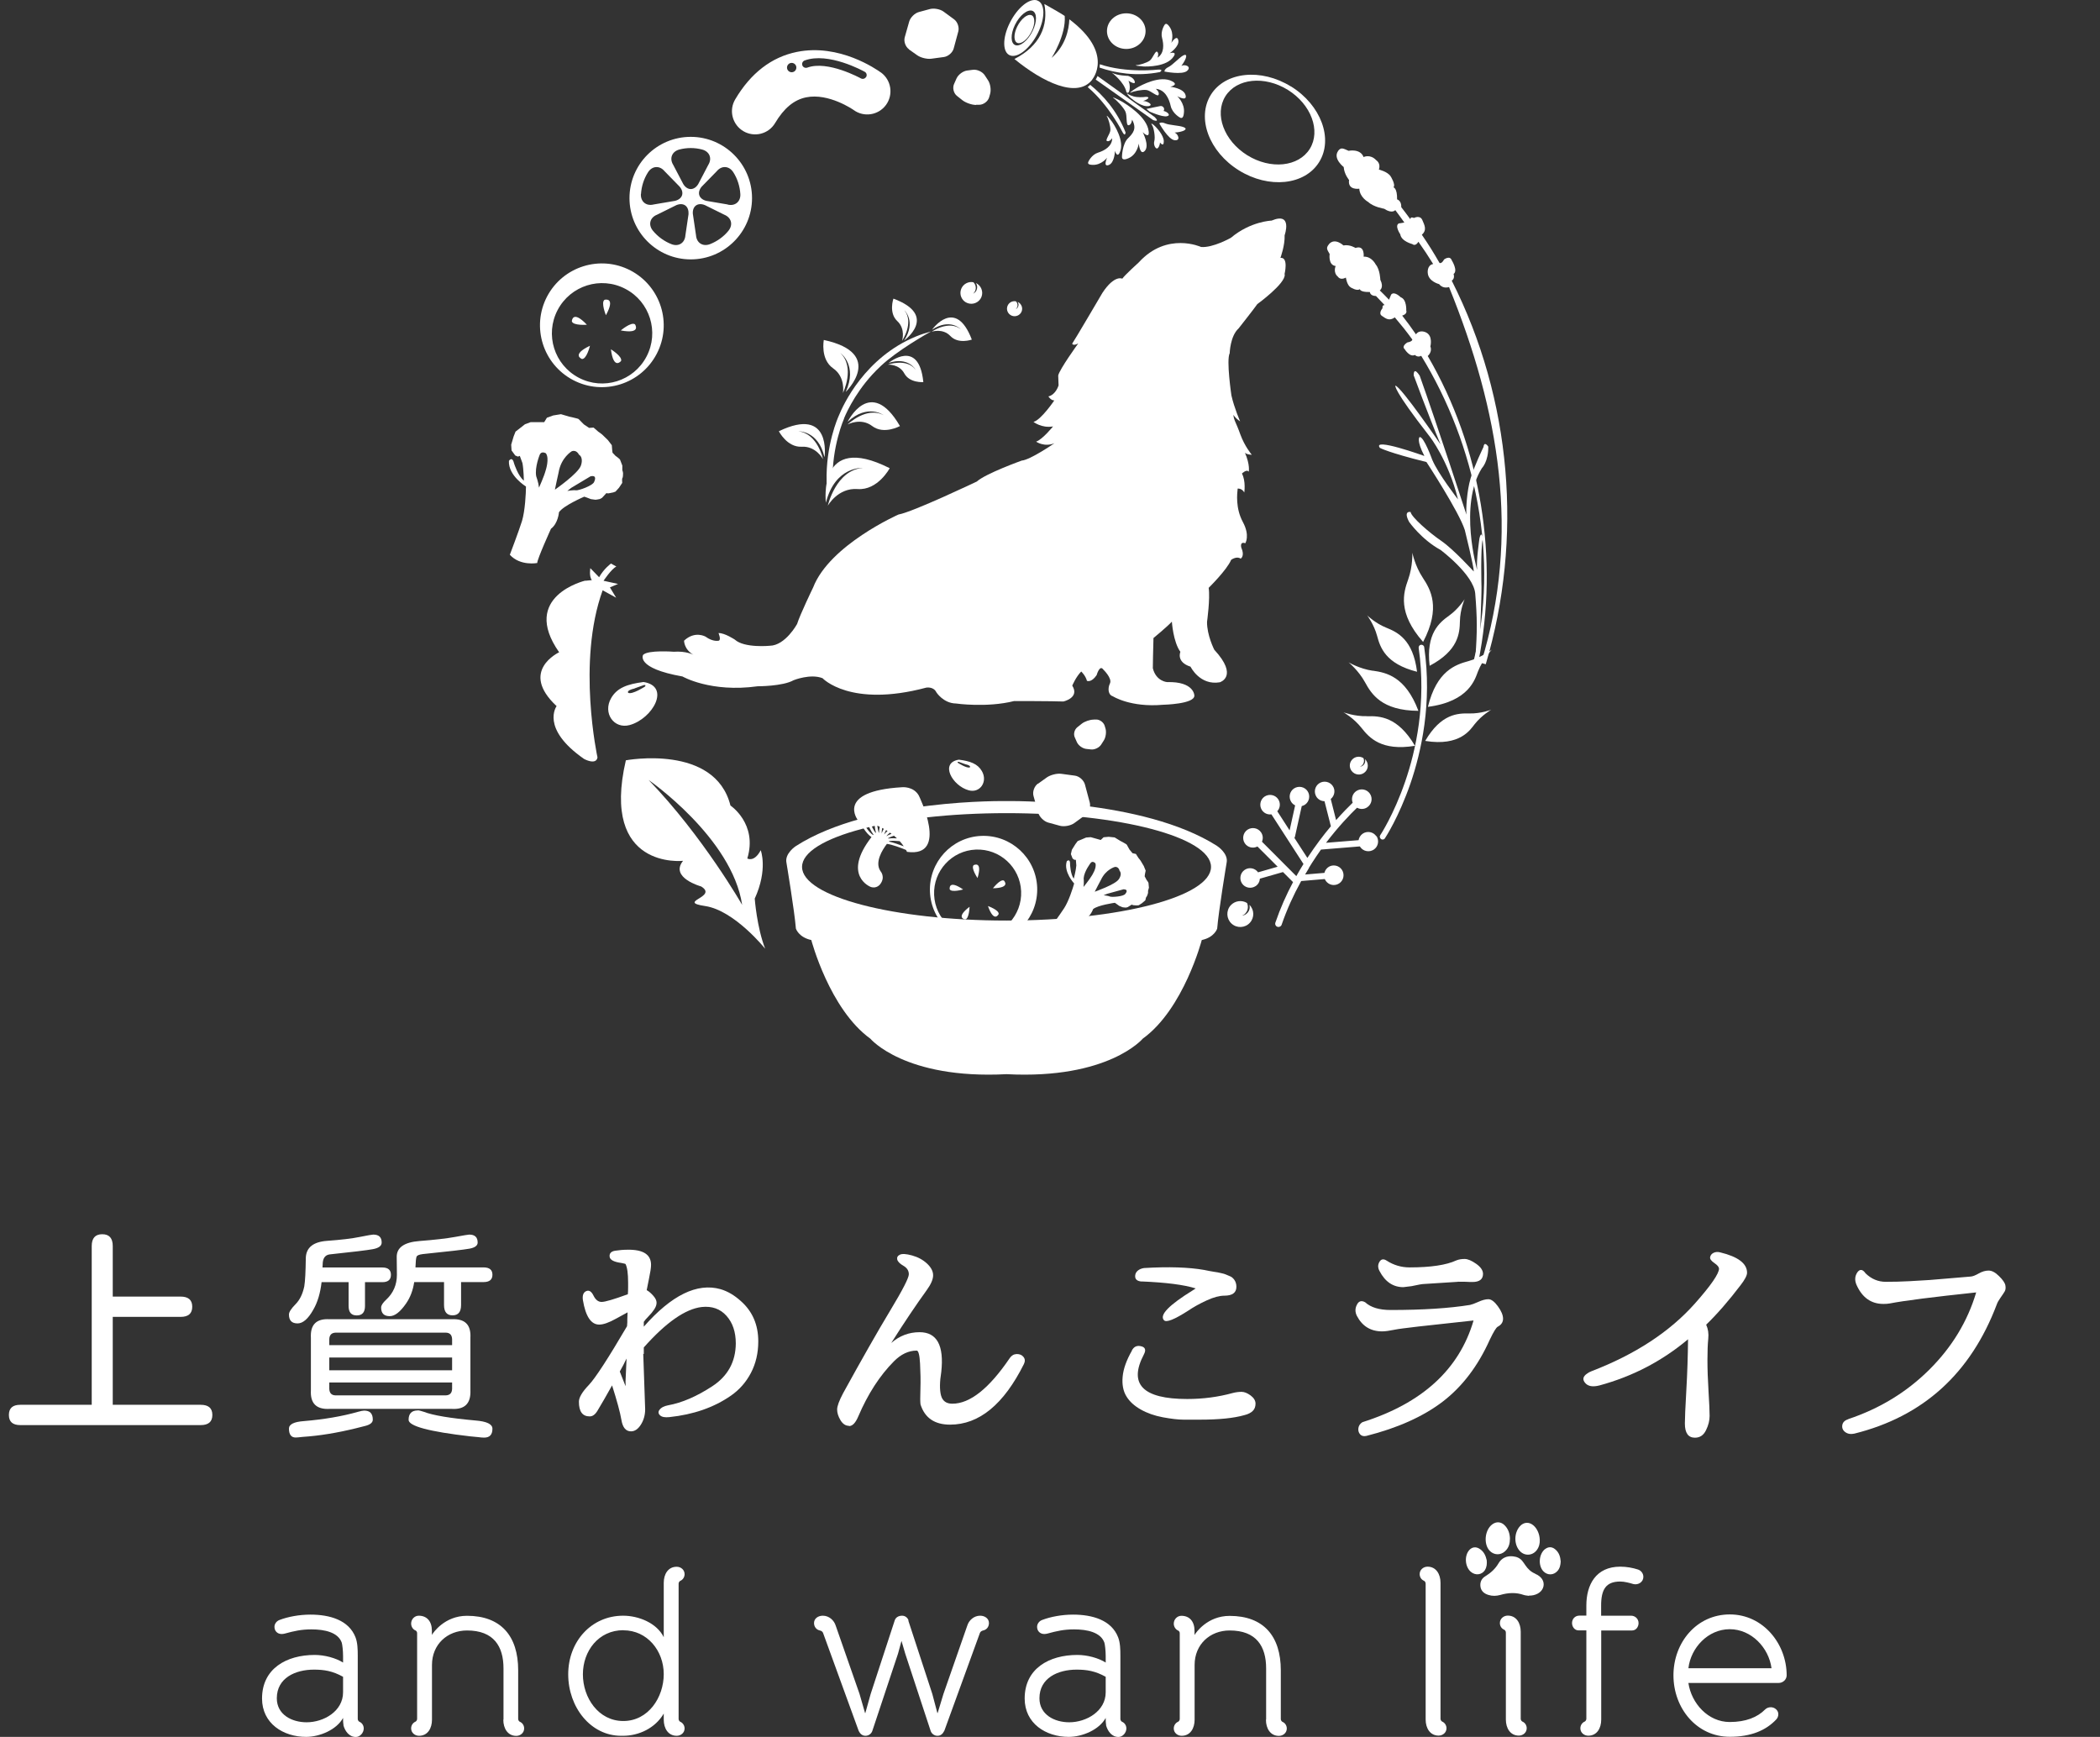 <?xml version="1.0" encoding="UTF-8"?>
<svg xmlns="http://www.w3.org/2000/svg" class="logo-footer" viewBox="0 0 231.69 191.64">
  <rect x="0" y="0" width="231.69" height="191.64" fill="#333333" stroke="none"/>
  <defs>
    <style>
      .d {
        fill: #fff;
      }
    </style>
  </defs>
  <g>
    <path class="d" d="m134.3,93.35c-8.22-5.25-23.25-4.96-23.25-4.96,0,0-15.03-.3-23.24,4.96,0,0-1.26.81-1.04,1.85,0,0,.89,5.33,1.04,7.26,0,0,.3.96,1.7,1.26,0,0,2,7.62,6.51,10.88,0,0,3.78,4.51,15.03,3.92,11.25.59,15.03-3.92,15.03-3.92,4.52-3.26,6.51-10.88,6.51-10.88,1.41-.3,1.7-1.26,1.7-1.26.15-1.93,1.04-7.26,1.04-7.26.22-1.04-1.04-1.85-1.04-1.85Zm-23.25,8.22c-12.46,0-22.56-2.65-22.56-5.92s10.1-5.93,22.56-5.93,22.56,2.65,22.56,5.93-10.1,5.92-22.56,5.92Z"></path>
    <path class="d" d="m69.47,80c2.54-.7,4.56-4.27,1.53-4.75-1.77.23-2.91.63-3.57,1.77-.96,1.66.31,3.45,2.04,2.98Zm.55-4.05l1.01-.36s.32-.07.12.17c0,0-1.38.89-1.83.69,0,0-.3-.26.71-.49Z"></path>
    <path class="d" d="m67.95,50.34l-.37-.39-.04-.31-.04-.52-.44-.57s-.58-.55-.63-.61c-.05-.06-.41-.3-.41-.3l-.53-.46-.5.03-.58-.39s-.52-.52-.57-.58c-.05-.06-1.04-.27-1.04-.27l-.91-.27-.86.14-.69.25-.3.49h-.48s-1.02,0-1.02,0l-.62.23-.55.43-.49.38-.21.53-.27.91.04.64.41.56.3.12.2-.08.29.79c.13.64.16,1.94.16,1.94-.63-.48-1.07-1.86-1.07-1.86-.21-.91-.58-.32-.58-.32-.09,1.63,1.88,2.83,1.88,2.83,0,.71-.1,2.7-.44,3.81-.35,1.12-1.34,3.72-1.34,3.72,1.15,1.27,3.02.91,3.02.91.02-.49,1.52-3.78,1.52-3.78.79-.59.88-1.82.88-1.82.49-.74,2.79-1.72,2.79-1.72l.29.1.44.17.51.07s.41-.05.48-.08c.07-.02.25-.14.25-.14l.47-.51.19.03s.48-.08.57-.11c.09-.03.25-.09.25-.09l.38-.42.36-.54s-.04-.47.01-.51c.06-.05.09-.39.08-.54,0-.15-.08-.35-.08-.35v-.51s-.22-.58-.25-.65c-.02-.07-.45-.39-.45-.39Zm-8.48,3.47c-.06-.58-.31-1.26-.31-1.26-.19-.99.4-2.41.4-2.41.21-.41.67-.12.67-.12.41.56-.02,1.86-.02,1.86-.18.68-.74,1.92-.74,1.92Zm2.16-1.69c.28-1.65,1.45-2.33,1.45-2.33.54-.2.79.37.79.37.56.35.22,1.21.22,1.21-.29.87-2.87,2.66-2.87,2.66.01-.11.41-1.9.41-1.9Zm3.93,1.03c-.12.43-1.76,1-2.03.95-.27-.05-.94.07-.94.07l.43-.34,2.12-1.27c.82-.2.42.58.42.58Z"></path>
    <path class="d" d="m60.35,32.73c-1.74,3.34-.45,7.46,2.89,9.21,3.34,1.75,7.46.45,9.21-2.89,1.75-3.34.45-7.46-2.89-9.21-3.34-1.74-7.46-.45-9.21,2.89Zm10.98,6.61c-1.42,2.71-4.76,3.76-7.47,2.34-2.71-1.42-3.76-4.76-2.34-7.47,1.42-2.71,4.76-3.76,7.47-2.34,2.71,1.41,3.76,4.76,2.34,7.47Zm-6.58-3.51s-1.53.12-1.66-.38c0,0,.05-1.32,1.66.38Zm.34,2.32s-.36,1.49-.88,1.46c0,0-1.24-.45.88-1.46Zm2.31.39s1.3.8,1.12,1.29c0,0-.82,1.04-1.12-1.29Zm1.09-2.08s1.17-.99,1.57-.67c0,0,.74,1.1-1.57.67Zm-1.64-1.68s-.58-1.42-.15-1.7c0,0,1.27-.36.15,1.7Z"></path>
    <path class="d" d="m76.21,15.1c-3.74,0-6.76,3.03-6.76,6.76s3.03,6.76,6.76,6.76,6.76-3.03,6.76-6.76-3.03-6.76-6.76-6.76Zm-5.49,6.31c.05-.84.32-1.7.78-2.41.46-.71,1.28-.76,1.82-.11l1.67,1.71c.54.65.32,1.35-.51,1.56l-2.36.4c-.82.21-1.46-.31-1.41-1.16Zm5.25,2.18l-.35,2.37c-.06.85-.75,1.29-1.54.98-.79-.31-1.51-.83-2.05-1.49-.53-.65-.33-1.45.46-1.76l2.14-1.06c.79-.32,1.38.12,1.33.96Zm-.58-3.27l-1.11-2.12c-.45-.72-.15-1.48.66-1.7.82-.22,1.71-.22,2.53,0,.82.22,1.12.98.67,1.7l-1.11,2.12c-.45.72-1.19.72-1.64,0Zm4.99,5.13c-.53.66-1.26,1.18-2.05,1.49-.79.3-1.48-.14-1.54-.98l-.35-2.37c-.06-.85.54-1.28,1.33-.96l2.14,1.06c.79.32.99,1.11.46,1.77Zm-.1-2.89l-2.36-.4c-.82-.21-1.05-.91-.51-1.56l1.67-1.71c.54-.65,1.36-.6,1.82.11.46.71.73,1.56.78,2.41.05.84-.59,1.37-1.41,1.16Z"></path>
    <path class="d" d="m97.19,8c-.46-.33-4.58-3.23-9.28-2.27-2.79.57-5.08,2.33-6.8,5.24-.04.07-.08.14-.11.21-.56,1.18-.13,2.61,1.01,3.29,1.22.72,2.79.32,3.51-.9.97-1.63,2.08-2.56,3.42-2.83,2.5-.51,5.2,1.37,5.23,1.39,1.14.84,2.74.59,3.58-.55.83-1.14.59-2.74-.55-3.58Zm-9.46-.89c.19.21.17.54-.04.73-.21.19-.54.17-.73-.04-.19-.21-.17-.54.04-.73.21-.19.54-.17.73.04Zm7.83,1.37c-.12.21-.37.28-.58.17-.04-.02-3.66-2.02-5.91-1.19-.22.08-.47-.03-.55-.25-.06-.17-.01-.35.12-.46.04-.04.09-.06.14-.08,2.62-.96,6.46,1.16,6.62,1.25.21.11.28.37.16.58Z"></path>
    <path class="d" d="m107.69,11.58c-.47,0-1.15-.24-1.52-.53l-.59-.47c-.37-.29-.51-.88-.32-1.31l.27-.61c.19-.43.73-.83,1.19-.88l.62-.08c.47-.06,1.06.22,1.31.61l.36.55c.26.39.36,1.08.22,1.53l-.1.35c-.13.45-.63.82-1.09.82h-.34Z"></path>
    <path class="d" d="m100.28,5.43c-.38-.27-.59-.86-.46-1.32l.49-1.73c.13-.45.6-.92,1.06-1.05l1.22-.33c.45-.12,1.13,0,1.51.28l1.16.85c.38.28.59.87.47,1.33l-.51,1.89c-.12.45-.6.87-1.07.94l-1.41.19c-.46.06-1.16-.11-1.54-.38l-.92-.65Z"></path>
    <path class="d" d="m83.26,99.17c1.49-3.25.67-5.36.67-5.36-.73,1.38-1.48.91-1.48.91,1.16-3.83-1.86-5.84-1.86-5.84-1.71-6.83-11.54-4.99-11.54-4.99-2.82,12.13,6.31,11.09,6.31,11.09-1.5,1.87,2,2.83,2,2.83,1.92,1.18-2.79,1.68.44,2.16,3.23.48,6.62,4.71,6.62,4.71-.92-2.36-1.15-5.52-1.15-5.52Zm-11.7-13.11s9.21,6.37,10.32,13.78c0,0-4.34-7.59-10.32-13.78Z"></path>
    <path class="d" d="m64.58,64.06s-7.24,1.71-2.89,7.91c0,0-4.45,2.06-.28,5.94,0,0-1.83,2.45,3.03,5.83,0,0,1.33.73,1.48-.17,0,0-2.3-10.53.57-18.44l1.49.82-.69-1.14.9-.38-1.6-.35s.85-1.29,1.41-1.57l-.59-.33s-.78.56-1.31,1.51l-.97-1s-.16.91.17,1.32l-.73.07Z"></path>
    <g>
      <path class="d" d="m127.21,13.24l-6.32-4.46c.06-.1.13-.23.2-.39l6.31,4.53c.64.65-.19.32-.19.32Z"></path>
      <path class="d" d="m124.9,13.2s-.05.58-.38.62c-.33.04-.13-1.04-.36-1.52-.23-.48-.98-1.27-1.34-1.5-.1-.12.32.06.87.36.54.3,2.87,1.72,3.04,3.33.12.91-.66.09-.66.09,0,0,.78,1.47.24,2.06-.54.59-.67-.8-.67-.8,0,0-.15,1.2-1.14,1.62-.53.24-.66.08-.7-.03-.05-.12.04-1.56.63-2.15.59-.58,1.02-1.09.47-2.08Z"></path>
      <path class="d" d="m128.37,12.24c.41.08.88.5.35.59-.54.09-1.89-.52-1.89-.52l-.35-.29s1.25-.27,1.54-.32c.29-.05.55.3.35.54Z"></path>
      <path class="d" d="m120.28,9.36c1.38,1.11,2.94,2.81,3.9,5.24,0,0-.02.56-.34-.03,0,0-1.5-2.99-3.84-4.96.08-.08.21-.16.28-.25Z"></path>
      <path class="d" d="m127.11,13.81c-.22-.31.08-.15.39.18,0,0,.9.9.9,1.6,0,.7-.42.13-.42.13,0,0-.01.38-.23.61-.22.23-.52-.34-.4-.75.13-.41-.04-1.48-.24-1.76Z"></path>
      <path class="d" d="m121.32,7.45c.01-.12.02-.24.02-.36,2.97,1,6.43.59,6.43.59.67-.05.21.27.21.27-2.64.52-4.97.09-6.66-.49Z"></path>
      <path class="d" d="m122.63,13.35c.29.4,1.48,2.22.92,3.45-.3.69-.54-.16-.54-.16,0,0-.02,1.32-.69,1.57-.66.24-.17-.81-.17-.81,0,0-.63.82-1.57.79-.52,0-.55-.16-.53-.26.01-.1.39-.87,1.1-1.09.7-.22,1.55-.69,1.56-1.59,0,0-.28.41-.56.32-.27-.08.34-.8.36-1.22.02-.42-.22-1.25-.4-1.54-.02-.13.22.15.52.55Z"></path>
      <path class="d" d="m126.08,7.32c-.49-.03-.86-.08-.74-.13.34,0,1.17-.25,1.51-.5.34-.25.62-1.16.83-.97.21.18.03.64.03.64.76-.49.69-1.46.5-2.17-.2-.71.25-1.45.33-1.51.07-.07.22-.13.51.3.53.77.18,1.75.18,1.75,0,0,.62-.98.77-.29.15.69-.95,1.43-.95,1.43,0,0,.86-.26.43.37-.73,1.13-2.9,1.12-3.4,1.09Z"></path>
      <path class="d" d="m128.47,7.9s-.03-.27.42-.49c.46-.21,1.18-1.03,1.65-1.29.48-.26.46.25-.2,1.15.35-.21,1.17.05.64.54-.53.49-2.52.08-2.52.08Z"></path>
      <path class="d" d="m127.9,13.61s.18-.2.64,0c.46.21,1.55.22,2.05.42.5.19.11.51-1,.6.38.13.72.92,0,.84-.71-.08-1.69-1.86-1.69-1.86Z"></path>
      <path class="d" d="m122.68,8.02c.59.33,1.76.35,1.76.35,0,0,.59.14.74.57.16.44-.39.15-.68-.03.25.43.18,1.61-.22,1.27-.22-1.12-1.61-2.16-1.61-2.16Z"></path>
      <path class="d" d="m124.83,10.87c-.37-.27-.5-.57-.5-.57,0,0,.3.22.74.34.44.12,1.03.09,1.32.05.29-.03.65.12-.32.48.29-.12,1.28.37.7.53-.79.16-1.83-.74-1.94-.83Z"></path>
      <path class="d" d="m130.28,13.02c-.11-.03-.94-.52-1.12-1.33-.18-.81-.63-1.8-1.64-1.89,0,0,.43.36.31.65-.11.3-.86-.46-1.34-.52-.47-.06-1.42.13-1.76.3-.14.01.19-.23.67-.53.48-.29,2.62-1.45,3.94-.72.75.4-.23.59-.23.59,0,0,1.48.15,1.69.92.21.77-.92.12-.92.12,0,0,.86.78.74,1.83-.05.58-.23.59-.34.57Z"></path>
    </g>
    <path class="d" d="m120.51,8.76s2.46-2.87-2.53-6.63c-.05,1.14-.41,2.9-1.96,4.26,0,0,1.61-2.51,1.45-4.63-.43-.3-1.71-1.01-2.25-1.32.46,2.37-.46,4.62-3.3,6.07,3.08,2.53,6.95,4.43,8.6,2.26Z"></path>
    <g>
      <path class="d" d="m113.81,3.48c-.42.85-1.11,1.41-1.55,1.26-.43-.15-.45-.97-.03-1.81.42-.85,1.11-1.41,1.55-1.26.43.15.45.97.03,1.81Z"></path>
      <path class="d" d="m114.45.05c-.86-.3-2.22.81-3.05,2.49-.83,1.67-.8,3.28.06,3.58.86.3,2.22-.81,3.05-2.48.83-1.68.8-3.28-.06-3.58Zm-.56,1.14c.53.19.55,1.19.03,2.24-.51,1.05-1.37,1.74-1.9,1.55-.53-.19-.55-1.19-.04-2.24.51-1.04,1.37-1.74,1.91-1.55Z"></path>
    </g>
    <path class="d" d="m142.44,9.55c-3.3-2.05-7.27-1.64-8.85.91-1.59,2.56-.2,6.29,3.1,8.34,3.3,2.05,7.27,1.64,8.85-.92,1.59-2.56.2-6.29-3.1-8.34Zm-4.83,7.58c-2.57-1.6-3.65-4.51-2.42-6.5,1.24-1.99,4.32-2.31,6.9-.71,2.57,1.6,3.65,4.51,2.42,6.5-1.24,1.99-4.32,2.31-6.9.71Z"></path>
    <path class="d" d="m126.39,3.43c0,1.08-.95,1.97-2.13,1.97s-2.13-.88-2.13-1.97.95-1.96,2.13-1.96,2.13.88,2.13,1.96Z"></path>
    <g>
      <path class="d" d="m146.63,26.94c-.39.45-.18.63.07,1.09,0,0-.19,1.22.66,1.32,0,0-.32.72.26,1.19,0,0,.24.42.87.09,0,0,.11.83.53,1.08,0,0,.71.45,1.01.19,0,0,0,.35,1.11.32,0,0,0,.43.67.44.39.4.58.6.96,1.01,0,0-.28-.08-.24.34,0,0-.49.56-.07.84.42.28.79.62,1.43.17.8.95,1.19,1.43,1.93,2.44,0,0,.01.23-.54.32,0,0-.69.4-.31.74,0,0,.57.94,1.13.64,0,0,.28.32.7.1,6.03,9.83,8.66,22.48,5.79,33.64.2.06.3.09.51.15,2.29-11.38.33-23.63-5.58-33.77,0,0,.54-.45.29-1.05,0,0,.32-1.19-.5-1.56,0,0-.69-.35-1.09.22-.59-.85-.89-1.26-1.52-2.07,0,0,.6-.15.45-.57,0,0,.07-1.22-.61-1.45,0,0-.72-.73-1.06-.29-.09.22-.14.34-.23.56-.4-.42-.61-.62-1.02-1.03,0,0,.49-.3.06-1.17,0,0-.03-1.13-.51-1.69,0,0-.44-.91-1.33-.86,0,0,.15-1.32-.9-.96,0,0-.62-.41-1.33-.28,0,0-.94-.9-1.6-.14Z"></path>
      <path class="d" d="m147.61,16.68c.34-.49.61-.28,1.18-.04,0,0,1.29-.28,1.65.69,0,0,.73-.37,1.4.35,0,0,.53.32.29,1.03,0,0,.96.22,1.3.75,0,0,.58.91.31,1.21,0,0,.42.07.4,1.33,0,0,.49.12.46.86.41.54.62.8,1.01,1.34,0,0-.06-.34.39-.15,0,0,.66-.36.92.22.25.58.54,1.11-.05,1.63.83,1.22,1.22,1.85,1.95,3.11,0,0,.23.14.5-.38,0,0,.64-.49.85.09,0,0,.72,1.15.2,1.51,0,0,.19.48-.2.74,6.64,13.13,7.87,28.44,3.75,42.32-.2-.06-.31-.09-.51-.15,4.37-14.16,2.01-27.8-3.54-41.47,0,0-.65.25-1.09-.32,0,0-1.21-.29-1.26-1.26,0,0-.09-.84.6-.96-.62-1-.95-1.49-1.63-2.46,0,0-.29.56-.67.26,0,0-1.22-.3-1.33-1.08,0,0-.65-.95-.16-1.2.24-.04.36-.06.61-.1-.39-.55-.59-.82-1-1.37,0,0-.33.45-1.23-.15,0,0-1.16-.18-1.75-.74,0,0-.94-.5-.99-1.47,0,0-1.3.21-1.13-.96,0,0-.54-.64-.59-1.43,0,0-1.2-.92-.63-1.75Z"></path>
      <path class="d" d="m152.27,49.43s.91.51,5.11,1.55c0,0,3.59,5.48,4.23,7.5,0,0,1.01,4.07.99,4.58,0,0-2.23-2.45-3.57-3.37-1.35-.92-3.34-2.66-3.4-3.2,0,0-.85-.19-.16,1.1,0,0,1.35,1.93,3.47,3.09,0,0,3.64,2.72,3.82,4.81.22,2.74.23,4.15.02,7,0,0,.17.21.41.12,0,0,.28-6.73.26-7.85,0,0-.12-4.31.14-5.28,0-.09,0-.14,0-.23,0,0-.18-.68-.36.13,0,0-.38,2.54-.26,3.5,0,0-2.05-7.12.52-11.22,0,0,.73-.72.71-2.38,0,0-.44-.68-.53.04,0,0-1.03,2.13-1.42,3.45-.43,1.45-.52,3.45-.46,4.01,0,0-3.31-10.15-5.15-15.31,0,0-.67-1.12-.67-.06,0,0,1.53,4.18,2.96,7.62,0,0-4.34-6.36-4.98-6.48,0,0-.35.31,3.79,5.62,0,0,2.05,2.61,3.12,6.93,0,0-2.21-2.84-2.85-4.39,0,0-.94-2.61-1.39-2.48,0,0-.39.3.53,2.08,0,0-5.89-2.13-4.89-.87Z"></path>
    </g>
    <path class="d" d="m152.58,92.63c-.07,0-.14,0-.21-.05-.14-.1-.18-.29-.09-.43.02-.02,1.5-2.27,2.76-5.94,1.16-3.37,2.35-8.66,1.48-14.72-.02-.17.09-.33.26-.35.16-.02.33.09.35.26.9,6.18-.33,11.58-1.51,15.03-1.29,3.73-2.76,5.97-2.82,6.06-.05.08-.13.13-.22.14Zm4.39-28.89c-.86-1.3-1.15-2.76-1.15-2.76,0,0,.07,1.48-.46,2.96-.53,1.47-1.19,3.67,1.65,6.89,1.99-3.81.82-5.78-.04-7.09Zm-4.02,5.52c-1.22-.49-2.11-1.36-2.11-1.36,0,0,.75.99,1.09,2.25.34,1.27.92,3.09,4.41,3.97-.44-3.57-2.18-4.37-3.39-4.86Zm4.78,4.2c3.18-1.68,3.31-3.59,3.34-4.9.02-1.31.52-2.45.52-2.45,0,0-.66,1.06-1.72,1.82-1.06.76-2.56,1.96-2.14,5.53Zm-6.27.55c-1.46-.21-2.67-.93-2.67-.93,0,0,1.09.89,1.8,2.18.71,1.3,1.83,3.15,5.9,3.17-1.43-3.8-3.56-4.22-5.02-4.43Zm6.08,3.98c4.59-.59,5.21-3.12,5.52-3.9.55-1.39,1.53-2.41,1.53-2.41,0,0-1.12.86-2.56,1.26-1.44.39-3.52,1.07-4.49,5.05Zm-6.73,1.03c-1.37.04-2.59-.43-2.59-.43,0,0,1.14.64,1.99,1.72.85,1.08,2.18,2.59,5.9,1.98-1.91-3.25-3.92-3.3-5.29-3.26Zm6.43,2.73c3.88.63,5-1.28,5.45-1.84.79-1,1.83-1.6,1.83-1.6,0,0-1.13.44-2.4.41-1.27-.03-3.13.02-4.88,3.03Z"></path>
    <path class="d" d="m151.85,92.27c-.33-.49-1.01-.62-1.5-.29-.25.17-.41.44-.46.72l-3.59.29c1.37-1.8,2.64-3.12,3.42-3.87.35.19.78.19,1.13-.05.49-.33.63-1,.29-1.5-.34-.49-1-.62-1.5-.29-.43.29-.58.83-.4,1.29-.47.45-1.1,1.09-1.83,1.92l-.59-2.33c.43-.35.54-.98.22-1.44-.33-.49-1.01-.62-1.5-.29-.49.33-.62,1-.29,1.5.2.3.54.47.88.47l.69,2.71s0,.03.02.05c-.82.97-1.71,2.15-2.6,3.5l-1.43-2.21s.05-.08.06-.13l.75-3.38c.12-.03.24-.08.35-.15.49-.33.62-1.01.29-1.5-.33-.49-1-.62-1.5-.29-.49.33-.62,1-.29,1.5.11.16.25.28.42.36l-.61,2.76-1.36-2.11c.33-.36.38-.91.1-1.33-.33-.49-1-.62-1.5-.29-.49.33-.62,1.01-.29,1.5.24.35.65.52,1.04.46l3.54,5.48c-.27.43-.53.88-.79,1.34l-3.79-3.8c.14-.33.12-.71-.1-1.03-.33-.49-1-.62-1.5-.29-.49.33-.62,1.01-.29,1.5.31.46.91.6,1.39.35l2.23,2.23-2.16.62c-.34-.48-1-.6-1.48-.27-.49.33-.62,1.01-.29,1.5.33.49,1,.62,1.5.29.29-.19.45-.5.47-.82l2.51-.72s.02-.01.04-.01l1.11,1.11c-.73,1.37-1.4,2.86-1.95,4.47-.04.11-.02.24.05.33.04.06.1.11.18.13.19.06.4-.04.46-.23.59-1.71,1.31-3.28,2.1-4.71h0s.06-.11.06-.11l2.6-.22c.17.39.55.66.99.66.6,0,1.08-.48,1.08-1.08s-.48-1.08-1.08-1.08c-.51,0-.91.35-1.03.82l-2.13.18.43-.72h-.02c.08-.14.17-.26.25-.4l.08-.13h0c.34-.52.67-1.03,1.01-1.5l4.29-.35s.02.04.04.06c.33.49,1,.62,1.5.29.49-.33.62-1,.29-1.5Z"></path>
    <path class="d" d="m150.6,83.78c.06.21.01.44-.15.61-.11.12-.26.19-.41.21.1-.04.18-.1.26-.18.2-.22.24-.53.12-.78-.4-.24-.92-.18-1.24.17-.37.4-.34,1.02.07,1.39.41.37,1.03.34,1.4-.06.36-.39.34-.99-.04-1.37Z"></path>
    <path class="d" d="m137.84,99.83c.09.31.02.64-.21.89-.16.18-.37.28-.59.31.14-.06.27-.14.37-.26.29-.32.34-.77.17-1.14-.57-.35-1.33-.25-1.8.26-.53.59-.48,1.49.1,2.02.58.53,1.49.49,2.02-.1.52-.57.49-1.45-.06-1.98Z"></path>
    <path class="d" d="m141.74,30.27c.13,1-3.02,3.28-3.02,3.28-.32.47-2.07,2.69-2.07,2.69-.93.84-.98,2.73-.98,2.73-.39.77.19,4.66.19,4.66.31,1.38.96,2.86.96,2.86-.6-.4-.74-.73-.74-.73.03.59.29.83.76,2.16.48,1.33,1.27,2.26,1.27,2.26-.72-.05-.77-.26-.77-.26.61,1.4.43,2.13.43,2.13-.22-.33-.75.2-.75.2.45.82.26,2.09.26,2.09-.27-.49-.73-.43-.73-.43-.06.55-.25,2.16.57,3.68.82,1.52.27,2.35.27,2.35-.64-.23-.44.48-.44.48.42.95-.07,1.22-.07,1.22-.44-.32-1.05.13-1.05.13-.46,1.11-2.48,3.09-2.48,3.09.18,1.17-.18,3.75-.18,3.75-.02,1.48.8,3.08.8,3.08,2.73,2.96.61,3.59.61,3.59-2.21.38-3.23-1.72-3.23-1.72-1.62-.52-1.12-1.64-1.12-1.64-.8-1.1-.94-3.33-.94-3.33-.48.53-2.03,1.81-2.03,1.81-.04,1.01-.07,3.33-.07,3.33.36,1.46,1.58,1.53,1.58,1.53,2.98-.08,3,1.47,3,1.47.08.96-3.45,1.03-3.45,1.03-3.6.32-5.55-.94-5.55-.94-.51-.15-.58-.86-.31-1.42.27-.56-.74-1.53-.74-1.53-.4-.57-.73.62-.73.62-.59.87-1.07.63-1.07.63-.15-.58-.63-1.03-.63-1.03-.6.61-.99,1.56-.99,1.56.85,1.35-.98,1.75-.98,1.75-1.31-.05-5.43-.05-5.43-.05-3.04.76-6.42.27-6.42.27-1.39-.02-2.16-1.23-2.16-1.23-.32-.67-1.12-.52-1.12-.52-8.4,2.24-11.44-1.04-11.44-1.04-1.33-.53-3.19.22-3.19.22-1.19.68-3.97.67-3.97.67-5.19.72-8.29-1.08-8.29-1.08-5.21-.92-4.35-2.38-4.35-2.38.52-.57,3.39-.35,3.39-.35,1.34-.1,2.16.33,2.16.33-1.04-.59-1.03-1.55-1.03-1.55,1.21-1.14,2.38-.44,2.38-.44.82.6,1.45.44,1.45.44.29-.1-.03-.84-.03-.84.67-.03,1.8.72,1.8.72,1.05.96,3.86.68,3.86.68,1.72-.03,3.01-2.4,3.01-2.4.33-1.06,1.77-4.03,1.77-4.03,1.82-4.7,9.42-8.05,9.42-8.05,1.59-.28,8.64-3.64,8.64-3.64.97-.88,4.95-2.31,4.95-2.31.96-.08,3.62-1.92,3.62-1.92-1.12.47-2.03-.17-2.03-.17.71-.24,1.87-1.68,1.87-1.68-1.25.22-2.16-.5-2.16-.5.83-.2,2.3-2.37,2.3-2.37-.38.01-.65-.44-.65-.44.83-.2,1.12-1.22,1.12-1.22-.02-.63-.04-1.09-.04-1.09.14-.68,2.21-3.54,2.21-3.54-.58.32-.67.03-.67.03.2-.26,3.34-5.61,3.34-5.61,1.34-2.03,2.19-1.56,2.19-1.56.21-.34,1.83-1.81,1.83-1.81,3.11-3.41,6.86-1.69,6.86-1.69,1.29.12,3.29-1.01,3.29-1.01,2.17-1.83,4.49-1.9,4.49-1.9,2.37-1,1.44,1.62,1.44,1.62.05,1.09-.46,2.49-.46,2.49.92-.09.45,1.8.45,1.8Z"></path>
    <path class="d" d="m101.39,87.81c-.59-1.09-1.88-.95-1.88-.95-7.4.44-4.85,3.65-4.85,3.65.04,0,.07.02.11.02.24.46.78,1.45,1.38,1.83-3.29,4.24-.11,5.49-.11,5.49.68.26,1.07-.29,1.07-.29.61-.8.04-1.43.04-1.43-.68-.98.2-2.36.7-3.02.58.07,1.58.45,2.11.67.07.13.11.21.11.21,4.7.66,1.31-6.19,1.31-6.19Zm-5.38,3.01c.17.05.32.11.48.16.03.33.08.64.16.9-.02,0-.04,0-.06,0-.21-.28-.41-.68-.58-1.07Zm.78.28c.1.04.18.08.27.12-.05.24-.08.47-.08.67,0,0-.01,0-.02,0-.08-.21-.13-.49-.17-.79Zm.48.86c0-.17.02-.39.06-.61.06.03.12.07.18.1-.1.18-.19.35-.24.51,0,0,0,0,0,0Zm.49-.37c.06.03.11.07.16.1-.15.13-.28.26-.38.39.04-.15.13-.32.22-.49Zm.41.27c.07.05.13.1.19.14-.22.08-.42.17-.58.27,0,0,0,0,0,0,.1-.13.24-.27.4-.4Zm-.16.66s-.02-.03-.03-.04c.18-.1.4-.19.65-.27.12.1.23.2.33.29-.34-.02-.67-.02-.94.02Zm-2.88-1.92c.18.04.36.08.53.12.19.47.44,1.01.71,1.37-.01.02-.03.03-.04.05-.46-.29-.92-1.03-1.2-1.54Zm2.94,2.26s.05-.05.06-.07c.33-.04.74-.02,1.13.02.19.2.33.4.45.57-.5-.19-1.15-.42-1.64-.52Z"></path>
    <path class="d" d="m126.48,97.05l-.19-.36.03-.24.08-.39-.21-.51s-.32-.52-.34-.57c-.02-.05-.24-.31-.24-.31l-.29-.45-.37-.08-.34-.41s-.28-.49-.3-.54c-.02-.05-.71-.41-.71-.41l-.62-.38-.66-.07-.56.05-.32.3-.35-.1-.75-.21-.51.04-.49.21-.44.18-.26.35-.38.61-.11.48.19.49.2.14h.16s.05.62.05.62c-.03.49-.28,1.46-.28,1.46-.37-.48-.41-1.58-.41-1.58.03-.71-.36-.35-.36-.35-.39,1.18.81,2.46.81,2.46-.14.52-.61,1.97-1.1,2.72-.48.75-1.74,2.46-1.74,2.46.59,1.17,2.04,1.28,2.04,1.28.12-.36,1.88-2.47,1.88-2.47.71-.28,1.01-1.16,1.01-1.16.51-.44,2.4-.7,2.4-.7l.19.13.29.21.36.15s.31.05.37.04c.05,0,.21-.05.21-.05l.45-.28.13.06s.37.04.44.03c.07,0,.2-.02.2-.02l.36-.23.37-.32s.06-.35.11-.37c.05-.02.14-.27.17-.38.03-.11.01-.27.01-.27l.1-.37s-.04-.47-.05-.53c0-.05-.25-.38-.25-.38Zm-6.94.83c.07-.44.02-.99.02-.99.06-.77.78-1.69.78-1.69.23-.26.51.05.51.05.19.49-.39,1.36-.39,1.36-.27.46-.93,1.27-.93,1.27Zm1.93-.81c.54-1.16,1.54-1.42,1.54-1.42.43-.04.51.43.51.43.34.37-.09.94-.09.94-.39.58-2.65,1.37-2.65,1.37.03-.08.69-1.32.69-1.32Zm2.68,1.56c-.18.29-1.5.38-1.69.29-.19-.09-.7-.14-.7-.14l.39-.16,1.81-.5c.64.02.19.51.19.51Z"></path>
    <path class="d" d="m108.27,92.23c-3.26.13-5.8,2.89-5.67,6.16.13,3.27,2.89,5.8,6.16,5.67,3.27-.13,5.8-2.89,5.67-6.16-.14-3.26-2.89-5.8-6.16-5.67Zm-.21,11.11c-2.65.11-4.89-1.95-5-4.6s1.95-4.89,4.6-5c2.65-.11,4.89,1.95,5,4.6.11,2.65-1.95,4.89-4.6,5Zm-.21-6.46s-.75-1.1-.43-1.42c0,0,1.01-.54.43,1.42Zm-1.59,1.26s-1.28.37-1.48-.02c0,0-.2-1.13,1.48.02Zm.71,1.91s-.04,1.33-.48,1.4c0,0-1.14-.16.48-1.4Zm2.03-.08s1.25.44,1.18.89c0,0-.5,1.03-1.18-.89Zm.55-1.96s.81-1.05,1.21-.85c0,0,.82.8-1.21.85Z"></path>
    <path class="d" d="m108.33,85.08c-.47-.81-1.28-1.1-2.54-1.26-2.15.34-.72,2.89,1.09,3.38,1.23.34,2.13-.94,1.45-2.12Zm-1.33-.41c-.32.14-1.3-.49-1.3-.49-.15-.17.08-.12.08-.12l.72.26c.71.16.5.35.5.35Z"></path>
    <path class="d" d="m114.51,86.46c-.4.29-.62.91-.48,1.38l.51,1.82c.13.47.63.97,1.11,1.1l1.28.35c.47.13,1.19,0,1.59-.29l1.22-.89c.4-.29.62-.92.49-1.39l-.53-1.98c-.13-.48-.63-.92-1.12-.98l-1.48-.2c-.49-.07-1.21.12-1.61.4l-.96.69Z"></path>
    <path class="d" d="m120.65,79.4c-.4,0-.98.2-1.3.45l-.5.4c-.31.25-.44.75-.27,1.11l.23.52c.16.37.62.7,1.02.75l.53.06c.4.05.9-.19,1.12-.52l.3-.47c.22-.34.3-.92.19-1.31l-.09-.3c-.11-.38-.53-.7-.93-.7h-.29Z"></path>
    <path class="d" d="m99,35.43c.95.89.52,2.18.52,2.18,0,0,1.35-1.98.27-3.37,0,0,1.32,1.24-.04,3.33,0,0,3.84-2.75-1.18-4.62,0,0-.55,1.57.43,2.48Z"></path>
    <path class="d" d="m93.29,43.26s4.45-4.27-2.4-5.75c0,0-.41,2.13,1.03,3.13,1.4.97,1.08,2.72,1.08,2.72,0,0,1.38-2.81-.28-4.41,0,0,1.94,1.36.58,4.31Z"></path>
    <path class="d" d="m93.52,46.54c2.22-2.05,3.97-.73,3.97-.73-1.89-1.01-3.97,1.02-3.97,1.02,0,0,1.46-.78,2.71.18,1.29.98,3.06,0,3.06,0-3.27-5.62-5.77-.47-5.77-.47Z"></path>
    <path class="d" d="m98.05,40.04c2.17-.71,2.96.74,2.96.74-.99-1.29-3.05-.55-3.05-.55,0,0,1.24-.08,1.81.97.58,1.08,2.1.96,2.1.96-.49-4.89-3.82-2.12-3.82-2.12Z"></path>
    <path class="d" d="m107.22,37.47s-1.49.53-2.36-.39c-.85-.9-2.07-.48-2.07-.48,0,0,1.86-1.3,3.2-.29,0,0-1.19-1.24-3.16.07,0,0,2.58-3.67,4.39,1.09Z"></path>
    <path class="d" d="m93.12,46.18s0-.03.01-.04c.34-.82,1.55-3.42,3.98-5.69h0s.03-.03.04-.04c0,0,.01-.01.02-.02,1.78-1.69,5.12-3.58,5.55-3.82-.56.15-1.11.33-1.65.55-5.64,2.32-8.03,7.51-8.54,8.78,0,0,0,0,0,0-.06.13-1.44,3.21-1.33,7.26,0,.12.07.22.16.27.05.03.12.05.18.05.18,0,.33-.16.32-.34-.1-3.89,1.26-6.94,1.27-6.97Z"></path>
    <path class="d" d="m91.12,55.47c1.02-4.05,4.05-3.84,4.05-3.84-2.96.26-3.84,4.17-3.84,4.17,0,0,1.11-2,3.28-1.84,2.24.17,3.55-2.3,3.55-2.3-8.03-4.06-7.04,3.8-7.04,3.8Z"></path>
    <path class="d" d="m90.96,50.42c-.69-2.94-2.88-2.83-2.88-2.83,2.13.23,2.72,3.07,2.72,3.07,0,0-.77-1.46-2.34-1.37-1.62.09-2.53-1.71-2.53-1.71,5.86-2.82,5.04,2.85,5.04,2.85Z"></path>
    <path class="d" d="m107.66,31.22c.16.22.2.5.09.77-.07.19-.21.33-.38.41.09-.08.17-.19.22-.31.14-.34.05-.71-.2-.95-.55-.11-1.12.19-1.34.73-.25.61.05,1.32.66,1.56.62.25,1.32-.05,1.57-.66.24-.6-.04-1.29-.63-1.55Z"></path>
    <path class="d" d="m112.27,33.3c.11.15.14.35.06.53-.05.13-.15.23-.26.28.06-.06.12-.13.15-.21.1-.23.03-.49-.13-.65-.38-.08-.78.12-.93.5-.17.42.03.9.46,1.08.43.17.91-.03,1.09-.45.17-.41-.02-.88-.43-1.07Z"></path>
  </g>
  <g>
    <path class="d" d="m169.38,173.65c.68.28,1.03.81.91,1.38-.12.56-.66.96-1.4,1.02-.06,0-.13,0-.19,0,0,0,0,.02,0,.03-.2-.03-.41-.04-.59-.1-.86-.3-1.72-.25-2.58,0-.44.12-.87.14-1.31,0-.49-.15-.81-.44-.88-.9-.07-.46.08-.89.53-1.16.62-.38,1.11-.83,1.46-1.43.32-.56.88-.85,1.6-.77.41.04.78.2,1.03.52.12.15.22.3.33.46.27.4.61.74,1.1.94Zm-3.32-2.5c.42-.39.53-.87.53-1.4-.02-.55-.18-1.07-.62-1.49-.39-.37-.91-.39-1.34-.06-.82.62-.97,2.15-.29,2.89.47.51,1.21.54,1.72.06Zm3.5-.13c.25-.34.34-.73.32-1.13-.02-.61-.27-1.2-.67-1.56-.49-.44-1.1-.41-1.53.08-.62.7-.66,1.9-.08,2.63.52.67,1.46.66,1.96-.02Zm.9-.1c-.68.55-.78,1.8-.19,2.44.45.48,1.14.46,1.57-.03.26-.3.33-.66.35-1.04-.04-.51-.17-1.01-.65-1.38-.35-.27-.74-.25-1.08.02Zm-6.63,2.31c.21-.33.23-.69.2-1.07-.11-.5-.31-.99-.84-1.3-.38-.22-.77-.16-1.06.14-.6.63-.51,1.88.16,2.44.51.42,1.2.33,1.55-.21Z"></path>
    <g>
      <path class="d" d="m37.9,190.31c-.05-.2-.05-.51-.05-.76-.71,1.3-2.57,2.09-4.08,2.09-2.52,0-4.86-1.48-4.86-4.23,0-3.31,2.7-4.81,5.81-4.81,1.09,0,2.32.33,3.13.84v-.71c0-.59-.08-1.3-.15-1.5-.41-1.12-1.86-1.45-3.34-1.45-1.12,0-1.91.18-2.93.46-.1.03-.25.05-.36.05-.46,0-.79-.33-.79-.79,0-.33.23-.64.56-.76.94-.36,2.19-.59,3.41-.59,2.11,0,4.23.59,4.97,2.5.23.59.25,1.32.25,2.04v6.95c0,.25.18.33.18.33.31.13.48.43.48.74,0,.48-.41.94-.87.94-.74,0-1.2-.64-1.38-1.32Zm-.05-5.3c-1.15-.64-2.09-.79-3.21-.79-2.06,0-4.1.92-4.1,3.16,0,1.81,1.66,2.65,3.29,2.65,1.89,0,4.02-1.22,4.02-3.31v-1.71Z"></path>
      <path class="d" d="m55.55,189.73v-5.65c0-2.42-1.07-4.18-4.02-4.18-2.19,0-3.87,1.55-3.87,3.8v6.04c0,.97-.48,1.78-1.43,1.78-.46,0-.87-.33-.87-.82,0-.31.18-.61.48-.74,0,0,.18-.08.18-.33v-9.42c0-.25-.18-.31-.18-.31-.31-.13-.48-.46-.48-.76,0-.48.38-.87.84-.87.89,0,1.45.61,1.45,1.66v.46c.13-.23,1.4-2.11,3.87-2.11,3.74,0,5.65,2.22,5.65,6.01v5.35c0,.25.18.33.18.33.31.13.48.43.48.74,0,.48-.41.82-.87.82-.94,0-1.43-.82-1.43-1.78Z"></path>
      <path class="d" d="m73.23,189.73v-.66c-.94,1.61-2.75,2.45-4.48,2.45h-.23c-3.36,0-5.83-3.16-5.83-6.78s2.55-6.47,6.06-6.47c1.71,0,3.72.81,4.48,2.37v-5.99c0-.97.48-1.78,1.43-1.78.46,0,.87.33.87.82,0,.31-.18.61-.48.74,0,0-.18.08-.18.33v14.88c0,.25.18.33.18.33.3.13.48.43.48.74,0,.48-.41.81-.87.81-.94,0-1.43-.81-1.43-1.78Zm-4.46-9.86c-2.73,0-4.46,2.29-4.46,4.87s1.71,5.15,4.46,5.15,4.46-2.6,4.46-5.17-1.81-4.84-4.46-4.84Z"></path>
      <path class="d" d="m100.21,178.8l2.65,8.1.56,2.11h.03l.64-2.11,2.62-7.51c.18-.61.74-1.12,1.43-1.12.51,0,.97.31.97.81,0,.41-.25.74-.64.82-.15.03-.31.13-.36.28l-3.92,10.78c-.18.36-.41.56-.76.56s-.66-.23-.76-.56l-2.8-8.51-.41-1.4-.38,1.4-2.83,8.51c-.1.33-.41.56-.76.56s-.59-.2-.76-.56l-3.92-10.78c-.05-.15-.2-.25-.36-.28-.38-.08-.64-.41-.64-.82,0-.51.46-.81.97-.81.69,0,1.25.51,1.43,1.12l2.62,7.51.61,2.11h.03l.59-2.11,2.65-8.1c.1-.33.41-.53.82-.53.31,0,.61.2.71.53Z"></path>
      <path class="d" d="m122.04,190.31c-.05-.2-.05-.51-.05-.76-.71,1.3-2.57,2.09-4.08,2.09-2.52,0-4.86-1.48-4.86-4.23,0-3.31,2.7-4.81,5.81-4.81,1.1,0,2.32.33,3.13.84v-.71c0-.59-.08-1.3-.15-1.5-.41-1.12-1.86-1.45-3.34-1.45-1.12,0-1.91.18-2.93.46-.1.03-.25.05-.36.05-.46,0-.79-.33-.79-.79,0-.33.23-.64.56-.76.94-.36,2.19-.59,3.41-.59,2.11,0,4.23.59,4.97,2.5.23.59.25,1.32.25,2.04v6.95c0,.25.18.33.18.33.31.13.48.43.48.74,0,.48-.41.94-.87.94-.74,0-1.2-.64-1.38-1.32Zm-.05-5.3c-1.15-.64-2.09-.79-3.21-.79-2.06,0-4.1.92-4.1,3.16,0,1.81,1.66,2.65,3.29,2.65,1.88,0,4.02-1.22,4.02-3.31v-1.71Z"></path>
      <path class="d" d="m139.69,189.73v-5.65c0-2.42-1.07-4.18-4.02-4.18-2.19,0-3.87,1.55-3.87,3.8v6.04c0,.97-.48,1.78-1.43,1.78-.46,0-.87-.33-.87-.81,0-.31.18-.61.48-.74,0,0,.18-.08.18-.33v-9.42c0-.25-.18-.31-.18-.31-.3-.13-.48-.46-.48-.76,0-.48.38-.87.84-.87.89,0,1.45.61,1.45,1.66v.46c.13-.23,1.4-2.11,3.87-2.11,3.74,0,5.65,2.22,5.65,6.01v5.35c0,.25.18.33.18.33.31.13.48.43.48.74,0,.48-.41.81-.87.81-.94,0-1.43-.81-1.43-1.78Z"></path>
      <path class="d" d="m157.29,189.73v-14.98c0-.25-.18-.33-.18-.33-.31-.13-.48-.43-.48-.74,0-.48.41-.82.87-.82.94,0,1.43.82,1.43,1.78v14.98c0,.25.18.33.18.33.3.13.48.43.48.74,0,.48-.41.81-.87.81-.94,0-1.43-.81-1.43-1.78Z"></path>
      <path class="d" d="m166.14,189.73v-9.58c0-.25-.18-.33-.18-.33-.31-.13-.48-.43-.48-.74,0-.48.41-.82.87-.82.94,0,1.43.82,1.43,1.78v9.58c0,.25.18.33.18.33.31.13.48.43.48.74,0,.48-.41.81-.87.81-.94,0-1.43-.81-1.43-1.78Z"></path>
      <path class="d" d="m174.36,190.69c0-.31.18-.61.48-.74,0,0,.18-.08.18-.33v-9.73h-.87c-.43,0-.71-.41-.71-.81,0-.43.31-.82.82-.82h.76v-1.12c0-2.27,1.04-4.28,3.74-4.28.71,0,1.38.13,1.94.31.33.1.61.41.61.82,0,.56-.56.92-1.1.79-.43-.13-.99-.28-1.45-.28-1.58,0-2.11.87-2.11,2.65v1.12h3.31c.43,0,.82.33.82.82,0,.41-.28.81-.71.81h-3.41v9.83c0,.97-.48,1.78-1.43,1.78-.46,0-.87-.33-.87-.81Z"></path>
      <path class="d" d="m186.28,185.7c.33,2.24,2.17,4.3,4.56,4.3,1.78,0,3.06-.53,3.9-1.38.18-.18.41-.25.64-.25.41,0,.82.33.82.76,0,.23-.08.43-.23.59-1.15,1.22-2.8,1.91-5.12,1.91-3.67,0-6.22-3.16-6.22-6.78s2.55-6.72,6.22-6.72,6.27,3.24,6.27,6.72c0,.48-.43.84-.87.84h-9.96Zm9.17-1.63c-.3-2.27-2.22-4.31-4.61-4.31s-4.3,2.04-4.56,4.31h9.17Z"></path>
    </g>
  </g>
  <g>
    <path class="d" d="m10.12,155v-17.51c0-.87.38-1.31,1.16-1.31s1.16.44,1.16,1.31v5.57h7.48c.86,0,1.29.37,1.29,1.12s-.43,1.12-1.29,1.12h-7.48v9.7h9.7c.86,0,1.29.37,1.29,1.12s-.43,1.12-1.29,1.12H2.24c-.84,0-1.26-.37-1.26-1.12s.42-1.12,1.26-1.12h7.89Z"></path>
    <path class="d" d="m35.58,139.85h6.6c.64,0,.95.27.95.81s-.32.81-.95.81h-1.91v2.62c0,.7-.3,1.05-.91,1.05s-.9-.35-.9-1.05v-2.62h-2.98c-.14,1.21-.44,2.22-.91,3.03-.57,1.02-1.15,1.52-1.74,1.52-.64,0-.95-.33-.95-.98,0-.27.24-.64.71-1.12.48-.48.8-1.13.98-1.98.1-.59.15-1.64.17-3.17.05-1.13.83-1.75,2.35-1.86s2.72-.25,3.6-.43,1.38-.26,1.49-.26c.62,0,.93.29.93.88,0,.37-.33.61-.98.73-.65.12-2.25.31-4.79.58-.49.08-.74.45-.74,1.12l-.02.31Zm4.6,15.79c.64,0,.95.33.95,1,0,.33-.3.57-.91.71l-.95.24c-2.08.51-4.03.83-5.86.95-.43.05-.69.07-.79.07-.49,0-.74-.33-.74-.98,0-.48.55-.75,1.64-.83,2.25-.19,4.24-.53,5.96-1.02.33-.09.56-.14.69-.14Zm9.65-.19h-13.46c-1.46.08-2.15-.6-2.07-2.05v-5.79c-.08-1.46.61-2.14,2.07-2.05h13.46c1.46-.08,2.15.6,2.07,2.05v5.79c.06,1.46-.63,2.14-2.07,2.05Zm.05-7.03v-.67c-.02-.46-.25-.7-.69-.71h-12.17c-.44.02-.67.25-.69.71v.67h13.55Zm0,1.36h-13.55v1.41h13.55v-1.41Zm0,2.76h-13.55v.71c.02.46.25.7.69.71h12.17c.44-.02.67-.25.69-.71v-.71Zm-4.03-12.7h7.5c.65,0,.98.27.98.81s-.33.81-.98.81h-2.48v2.53c0,.76-.31,1.14-.94,1.14s-.94-.38-.94-1.14v-2.53h-3.29c-.14.92-.44,1.71-.91,2.38-.64.92-1.23,1.38-1.79,1.38-.64,0-.95-.32-.95-.95,0-.24.19-.53.57-.88.78-.73,1.17-1.64,1.17-2.74l-.02-1.98c0-1.03.84-1.61,2.51-1.74,1.68-.13,2.98-.28,3.92-.45.94-.17,1.46-.26,1.57-.26.62,0,.93.29.93.88,0,.33-.3.56-.89.67-.6.11-2.31.31-5.16.6-.4.05-.63.14-.69.29-.06.14-.1.52-.12,1.14v.05Zm.26,15.77c.11,0,.33.06.67.17.98.38,2.87.7,5.67.95,1.25.1,1.88.4,1.88.91,0,.65-.3.98-.91.98-.21,0-.41-.02-.62-.05l-.93-.09c-4.53-.52-6.79-1.13-6.79-1.82s.34-1.04,1.02-1.04Z"></path>
    <path class="d" d="m70.97,149.39l.21,6.1c0,.62-.15,1.18-.46,1.68-.31.5-.68.76-1.1.76-.57,0-.92-.42-1.06-1.26-.14-.84-.49-2.11-1.03-3.81-.62,1.11-1.16,2.05-1.62,2.81-.25.41-.53.61-.85.61-.8,0-1.19-.54-1.19-1.62,0-.46.36-1.08,1.09-1.84.73-.77,2.13-2.93,4.22-6.49l.03-.42v-.37l.03-.74c-.05.02-.47.25-1.26.69-.79.44-1.41.66-1.87.66-.9,0-1.5-.9-1.8-2.71-.07-.51.05-.84.36-.98.31-.14.58.02.81.49.23.47.53.7.9.7s1.34-.28,2.89-.85c.02-.19.03-.47.03-.82v-.45c0-1.03-.1-1.72-.29-2.07-.02-.02-.17-.05-.45-.11-.83-.11-1.27-.34-1.3-.7-.04-.36.17-.58.61-.65.44-.07.91-.11,1.41-.11,1.7-.02,2.55.54,2.55,1.67,0,.32-.08.83-.23,1.54-.15.71-.23,1.12-.25,1.25.23.12.47.33.72.61s.37.54.37.77-.08.47-.25.73c-.17.26-.38.52-.64.78-.26.26-.43.47-.52.61v.53c3.06-3.48,5.88-4.86,8.46-4.14.78.23,1.52.66,2.23,1.3,1.29,1.13,1.94,2.62,1.94,4.46,0,1.29-.27,2.45-.81,3.48-.54,1.03-1.28,1.87-2.22,2.52-1.86,1.29-4.12,2.08-6.79,2.36-.48.05-.82-.01-1.02-.2-.2-.19-.22-.39-.05-.62.17-.23.47-.39.92-.48,1.56-.28,3.19-.99,4.9-2.11,1.71-1.12,2.57-2.69,2.59-4.71,0-1.27-.34-2.29-1.03-3.06s-1.6-1.09-2.73-.97c-1.8.21-3.94,1.7-6.39,4.46v.72Zm-1.96,3.11l.11-2.44v-.16c-.19.42-.44.9-.74,1.43l.64,1.62v-.45Z"></path>
    <path class="d" d="m93.67,157.32c-.38,0-.69-.21-.94-.62-.25-.42-.37-.81-.37-1.18s.22-.97.66-1.8c2.09-3.8,3.82-6.84,5.19-9.11,1.37-2.27,2.06-3.61,2.06-4.01s-.2-.71-.6-.94c-.4-.23-.62-.46-.68-.69-.05-.23.04-.41.29-.53.25-.12.69-.1,1.34.08.65.18,1.19.47,1.65.89.45.42.68.85.68,1.3s-.24,1-.72,1.66c-1.13,1.56-2.43,3.49-3.9,5.81.92-.8,1.96-1.19,3.13-1.19,1.91,0,2.71,1.46,2.39,4.38-.18,1.11-.19,1.98-.03,2.59s.57.92,1.25.92c1.95,0,4.06-1.68,6.34-5.04.19-.28.45-.43.77-.44.32,0,.57.1.74.32.18.22.19.48.05.78-2.23,4.46-4.94,6.69-8.15,6.69-1.7,0-2.79-.74-3.26-2.23-.04-.26-.04-.84-.01-1.72.03-.88.01-1.81-.04-2.77-.05-.96-.18-1.45-.37-1.45-.9,0-1.74.4-2.52,1.19-1.56,1.57-2.87,3.6-3.93,6.08-.3.71-.64,1.06-1.02,1.06Z"></path>
    <path class="d" d="m124.87,149.02c.21-.41.52-.57.93-.5.55.09.68.4.4.93-1.72,3.27-.12,4.91,4.78,4.91,1.75,0,3.42-.22,5.02-.66.35-.09.68-.13.98-.13s.63.13,1,.4c.36.27.54.57.54.9s-.1.61-.31.81c-.2.2-.51.36-.92.46-1.19.34-2.83.5-4.94.5h-1.75c-.6,0-1.37-.09-2.29-.26s-1.75-.46-2.45-.86c-.71-.4-1.24-.88-1.59-1.46-.35-.57-.49-1.3-.41-2.16.08-.87.42-1.82,1.02-2.87Zm1.09-7.62c-.48-.04-.72-.23-.72-.58s.19-.62.58-.8c.12-.05.26-.09.4-.11,2.71-.16,4.92-.09,6.63.21.41.09.76.15,1.06.2.3.04.57.09.81.15.24.05.41.1.52.15.11.04.24.1.4.17.21.07.39.21.54.42.15.21.23.47.23.77,0,.65-.44.98-1.33.98-.53,0-1.18.17-1.94.52s-1.44.72-2.04,1.13c-1.54.99-2.43,1.34-2.68,1.06-.53-.57.54-1.67,3.21-3.32.14-.09.24-.15.29-.19-1.31-.41-3.3-.66-5.97-.77Z"></path>
    <path class="d" d="m162.55,145.7c-5.18.55-8.07.88-8.66,1.01-.59.12-1.06.19-1.39.19-1.27,0-2.2-.57-2.79-1.7-.21-.41-.22-.82-.01-1.23.2-.42.51-.51.92-.28.62.57,1.56.85,2.81.85,3.56,0,6.47-.19,8.76-.56.19-.04.5-.15.92-.34.42-.19.78-.29,1.1-.29s.67.26,1.05.78.57.98.57,1.37-.2.68-.58.88c-.18.09-.47.57-.88,1.43-1.31,2.92-3.05,5.2-5.21,6.85-2.17,1.65-4.97,2.9-8.4,3.77-.3.07-.54.01-.7-.17s-.23-.42-.19-.69c.04-.27.19-.49.44-.65,6.6-2.09,10.68-5.82,12.26-11.2Zm-1.7-4.27l-3.74.24c-.19,0-.65.08-1.38.24l-.9.11c-1.13,0-2.01-.59-2.63-1.78-.19-.35-.2-.69-.01-1.01.19-.32.46-.36.81-.13.78.5,1.62.74,2.52.74,2.33,0,4.05-.26,5.15-.77.27-.11.57-.16.92-.16s.77.18,1.27.53c.5.35.76.73.76,1.11,0,.6-.39.9-1.17.9h-.24c-.21-.02-.66-.03-1.35-.03Zm-5.07.48h-.05.05Zm0,0s.04,0,.05-.03c-.02.02-.04.03-.05.03Z"></path>
    <path class="d" d="m189.65,139.97c0-.18-.17-.38-.52-.62-.35-.24-.5-.46-.45-.66.04-.2.17-.36.38-.46s.45-.12.72-.05c1.98.48,2.97,1.23,2.97,2.25,0,.3-.24.76-.72,1.38-1.31,1.72-2.57,3.17-3.79,4.35.21.46.29.98.23,1.55-.06.58-.09,1.36-.09,2.36s.04,2.15.12,3.45c.08,1.3.12,2.2.12,2.71s-.13,1.03-.4,1.58-.67.82-1.22.82c-.74,0-1.11-.52-1.11-1.57,0-.53.05-1.75.16-3.65s.17-3.78.19-5.64c-2.87,2.41-6.12,4.1-9.76,5.09-.74.19-1.27.11-1.59-.27-.32-.37-.25-.72.21-1.03.14-.11.31-.2.5-.27,4.83-1.86,8.63-4.35,11.41-7.48,1.77-2,2.65-3.28,2.65-3.85Z"></path>
    <path class="d" d="m203.91,156.58c3.45-1.15,6.43-2.96,8.93-5.44,2.5-2.48,4.23-5.32,5.19-8.54-4.71.5-7.89.9-9.55,1.22-.2.04-.42.05-.69.05-1.36,0-2.35-.71-2.97-2.12-.21-.5-.18-.96.11-1.38.28-.37.58-.33.9.13.64.62,1.38.93,2.23.93s1.72-.02,2.63-.07,1.63-.09,2.19-.13c.56-.04,1.4-.11,2.52-.21,1.12-.1,1.8-.16,2.02-.17s.52-.13.89-.34c.37-.21.73-.32,1.09-.32s.74.2,1.15.61c.42.41.65.75.7,1.02.05.27.03.5-.08.68-.11.18-.26.41-.46.69-.2.28-.34.53-.41.74-2.88,7.61-8.12,12.36-15.71,14.25-.41.09-.74.03-1.01-.17-.27-.2-.37-.46-.32-.77s.27-.53.66-.65Z"></path>
  </g>
</svg>
